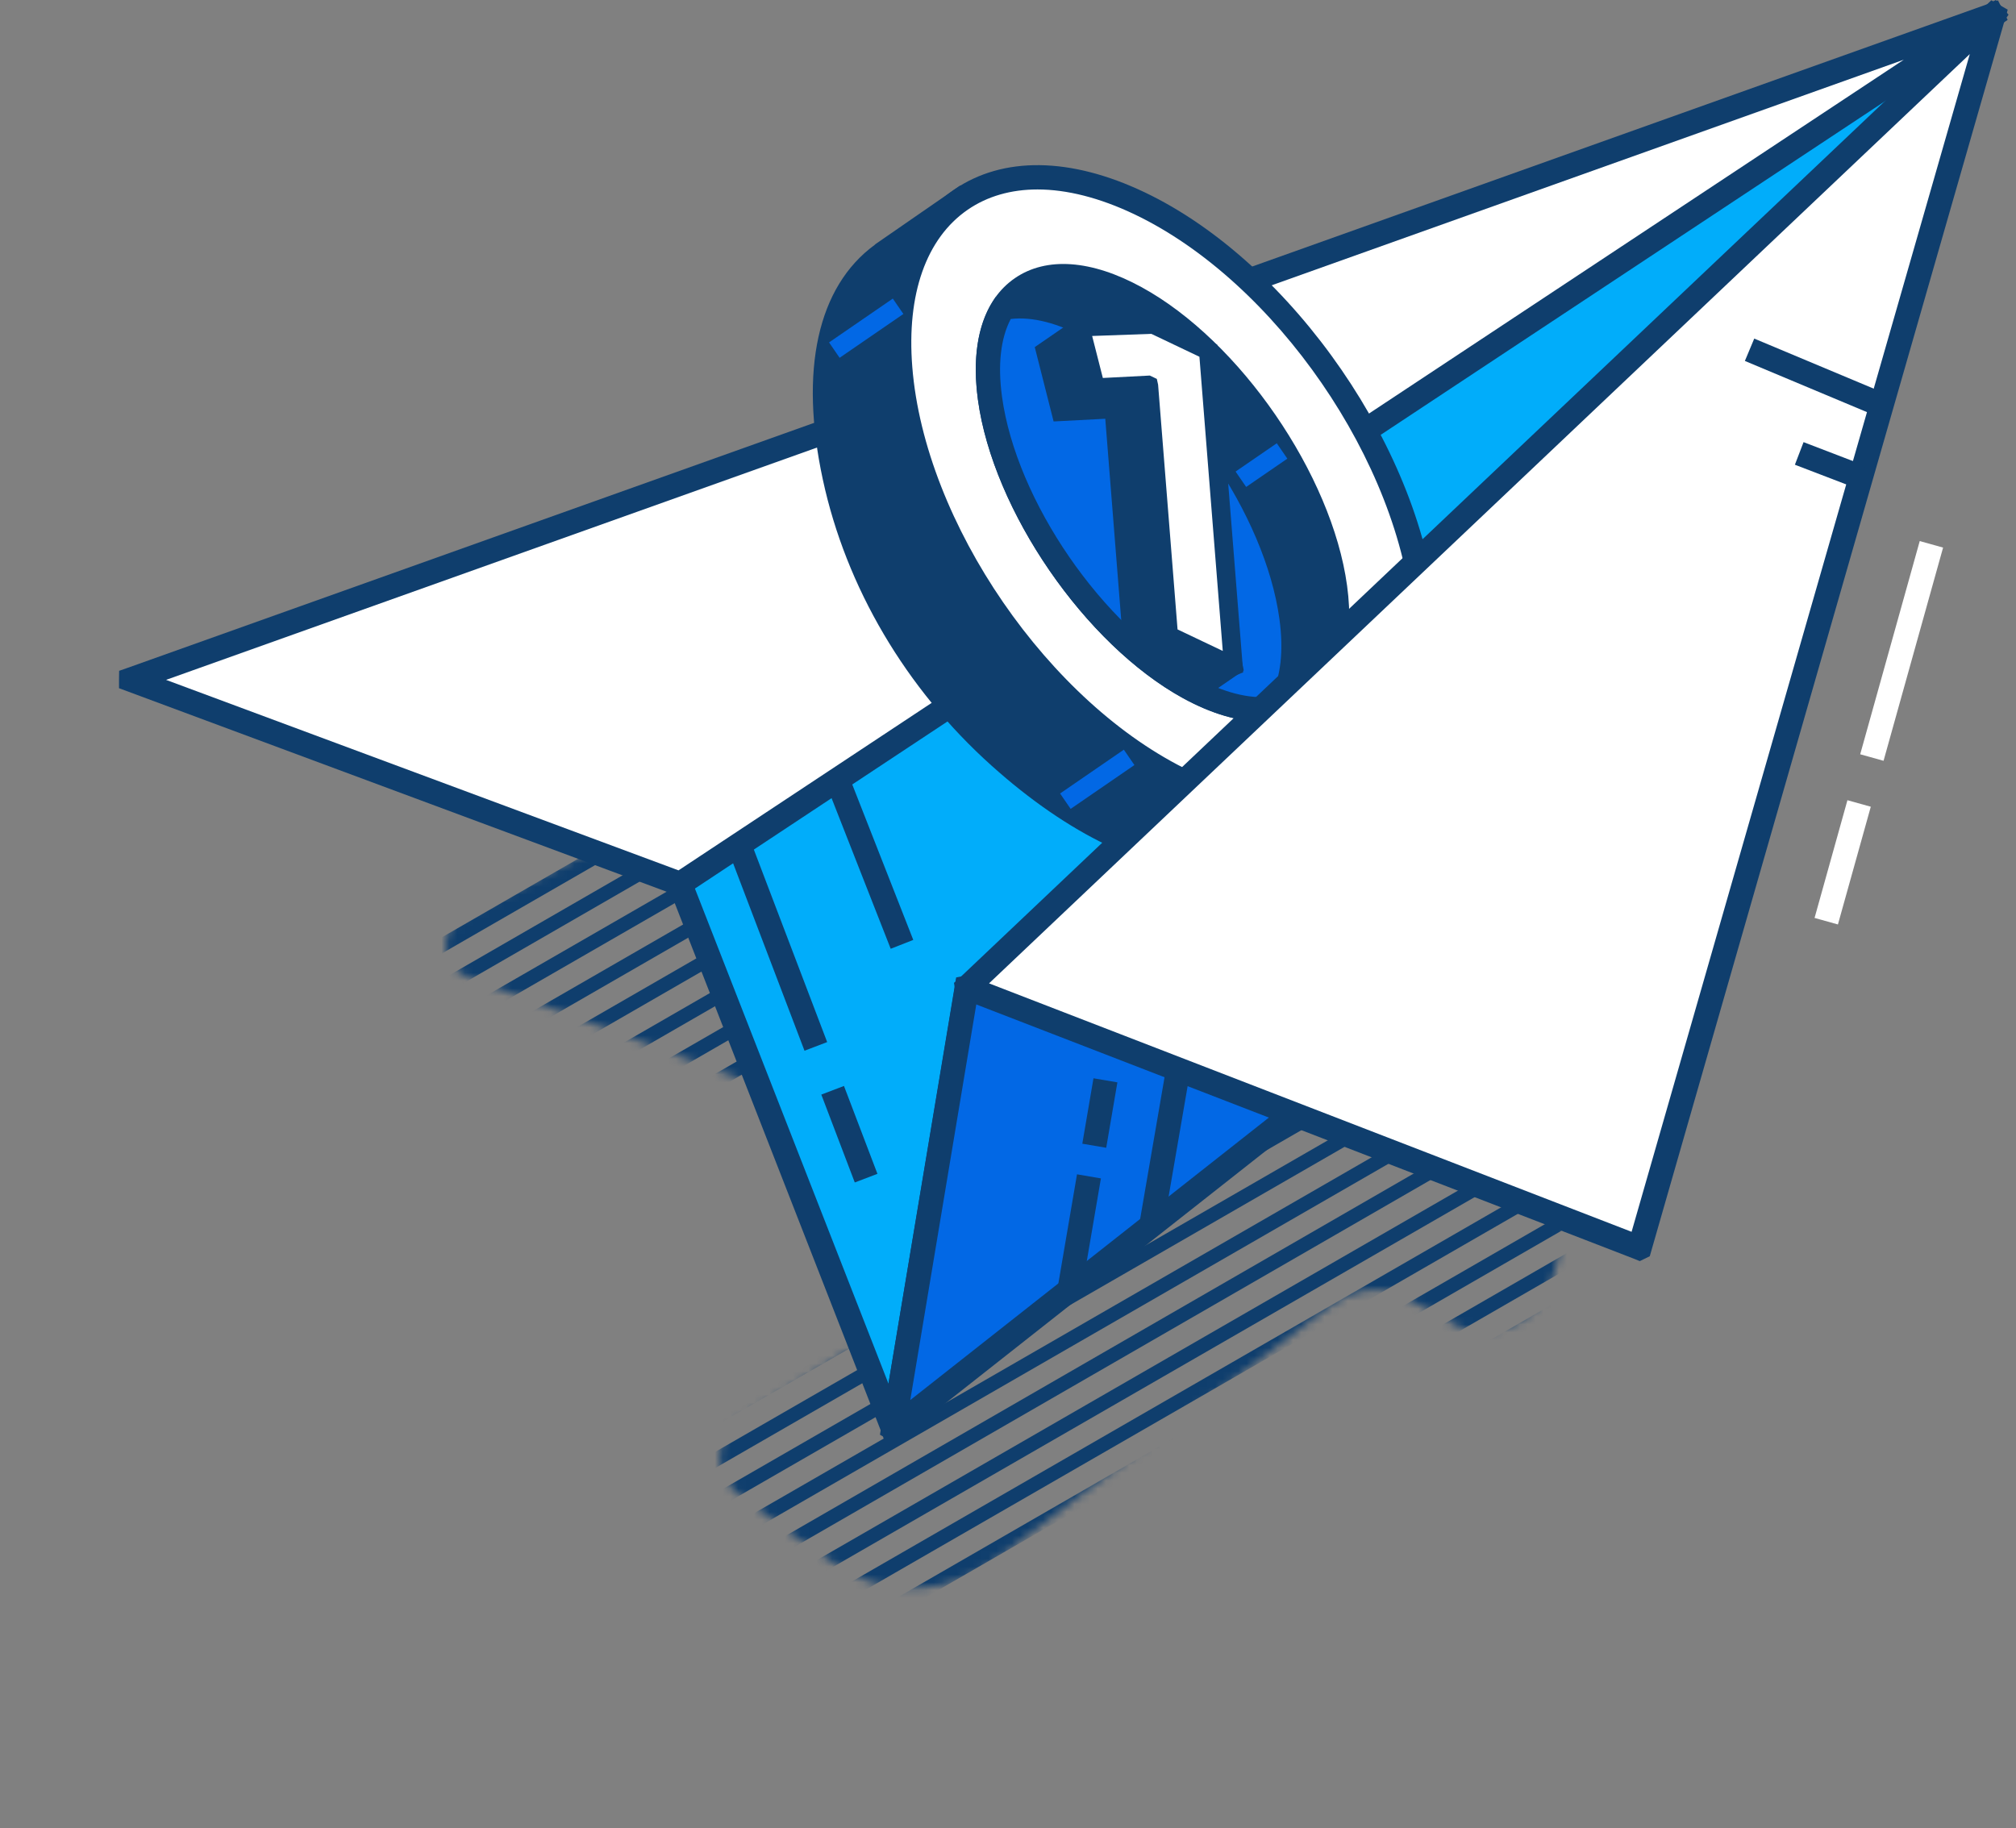 <svg width="258" height="234" viewBox="0 0 258 234" fill="none" xmlns="http://www.w3.org/2000/svg">
<rect x="0" y="0" width="258" height="234" fill="#808080" stroke="none"/>
<g clip-path="url(#clip0_104_71069)">
<mask id="mask0_104_71069" style="mask-type:luminance" maskUnits="userSpaceOnUse" x="92" y="88" width="127" height="116">
<path d="M108.381 201.173C114.417 204.432 121.799 203.864 127.26 199.718L170.471 166.947C172.882 165.119 176.041 164.59 178.911 165.531L186.931 169.91C192.01 171.575 197.44 168.58 198.747 163.392L218.73 88.031L119.94 165.795L94.831 181.578C91.423 183.718 91.174 188.595 94.34 191.076C99.158 194.841 103.836 198.207 108.373 201.173H108.381Z" fill="white"/>
</mask>
<g mask="url(#mask0_104_71069)">
<path d="M182.227 128.104L75.642 189.566L76.536 191.116L183.121 129.654L182.227 128.104Z" fill="#0F3E6D"/>
<path d="M187.105 130.728L80.509 192.172L81.403 193.722L187.998 132.278L187.105 130.728Z" fill="#0F3E6D"/>
<path d="M191.529 133.494L84.934 194.938L85.827 196.488L192.423 135.044L191.529 133.494Z" fill="#0F3E6D"/>
<path d="M196.492 136.041L89.903 197.48L90.797 199.03L197.386 137.591L196.492 136.041Z" fill="#0F3E6D"/>
<path d="M200.596 138.843L94.022 200.324L94.916 201.874L201.49 140.393L200.596 138.843Z" fill="#0F3E6D"/>
<path d="M205.474 141.49L98.879 202.934L99.772 204.484L206.368 143.04L205.474 141.49Z" fill="#0F3E6D"/>
<path d="M209.892 144.267L103.296 205.711L104.19 207.261L210.785 145.817L209.892 144.267Z" fill="#0F3E6D"/>
<path d="M214.868 146.78L108.284 208.242L109.177 209.792L215.762 148.33L214.868 146.78Z" fill="#0F3E6D"/>
<path d="M219.298 149.545L112.713 211.008L113.607 212.558L220.191 151.095L219.298 149.545Z" fill="#0F3E6D"/>
<path d="M224.246 152.173L117.651 213.617L118.544 215.167L225.14 153.723L224.246 152.173Z" fill="#0F3E6D"/>
<path d="M228.671 154.947L122.075 216.391L122.969 217.941L229.564 156.497L228.671 154.947Z" fill="#0F3E6D"/>
<path d="M233.64 157.49L127.045 218.934L127.938 220.484L234.534 159.04L233.64 157.49Z" fill="#0F3E6D"/>
<path d="M237.74 160.311L131.162 221.77L132.055 223.319L238.633 161.861L237.74 160.311Z" fill="#0F3E6D"/>
<path d="M242.616 162.92L136.031 224.383L136.925 225.933L243.51 164.47L242.616 162.92Z" fill="#0F3E6D"/>
<path d="M247.041 165.712L140.453 227.152L141.346 228.702L247.935 167.263L247.041 165.712Z" fill="#0F3E6D"/>
<path d="M252.011 168.259L145.415 229.703L146.309 231.253L252.904 169.809L252.011 168.259Z" fill="#0F3E6D"/>
<path d="M256.435 170.968L149.861 232.449L150.755 233.999L257.329 172.518L256.435 170.968Z" fill="#0F3E6D"/>
<path d="M163.277 117.588L56.682 179.031L57.575 180.581L164.171 119.138L163.277 117.588Z" fill="#0F3E6D"/>
<path d="M168.148 120.189L61.559 181.629L62.453 183.179L169.041 121.739L168.148 120.189Z" fill="#0F3E6D"/>
<path d="M172.578 122.924L65.994 184.387L66.887 185.937L173.472 124.474L172.578 122.924Z" fill="#0F3E6D"/>
<path d="M177.545 125.479L70.96 186.941L71.854 188.491L178.439 127.029L177.545 125.479Z" fill="#0F3E6D"/>
<path d="M181.97 128.275L75.374 189.719L76.268 191.269L182.863 129.825L181.97 128.275Z" fill="#0F3E6D"/>
</g>
<mask id="mask1_104_71069" style="mask-type:luminance" maskUnits="userSpaceOnUse" x="57" y="102" width="87" height="44">
<path d="M80.191 106.592L59.391 117.164C56.054 118.859 56.326 123.705 59.826 125.02L113.904 145.291C115.289 145.813 116.837 145.579 118.011 144.685L141.908 126.514C144.661 124.421 143.938 120.104 140.663 119.015L104.78 107.098L92.326 102.726C91.33 102.376 90.233 102.407 89.261 102.812L80.494 106.444C80.393 106.483 80.292 106.53 80.191 106.584V106.592Z" fill="white"/>
</mask>
<g mask="url(#mask1_104_71069)">
<path d="M125.541 58.837L18.946 120.281L19.839 121.831L126.435 60.388L125.541 58.837Z" fill="#0F3E6D"/>
<path d="M130.42 61.409L23.835 122.871L24.729 124.421L131.314 62.959L130.42 61.409Z" fill="#0F3E6D"/>
<path d="M134.843 64.205L28.247 125.648L29.14 127.198L135.736 65.755L134.843 64.205Z" fill="#0F3E6D"/>
<path d="M139.813 66.748L33.217 128.191L34.111 129.741L140.706 68.298L139.813 66.748Z" fill="#0F3E6D"/>
<path d="M143.919 69.599L37.323 131.043L38.217 132.593L144.812 71.149L143.919 69.599Z" fill="#0F3E6D"/>
<path d="M148.777 72.164L42.203 133.645L43.097 135.194L149.671 73.713L148.777 72.164Z" fill="#0F3E6D"/>
<path d="M153.218 74.982L46.622 136.426L47.516 137.976L154.111 76.532L153.218 74.982Z" fill="#0F3E6D"/>
<path d="M158.187 77.529L51.592 138.973L52.485 140.523L159.081 79.079L158.187 77.529Z" fill="#0F3E6D"/>
<path d="M162.599 80.284L56.021 141.742L56.915 143.292L163.493 81.834L162.599 80.284Z" fill="#0F3E6D"/>
<path d="M167.562 82.858L60.977 144.32L61.871 145.87L168.456 84.408L167.562 82.858Z" fill="#0F3E6D"/>
<path d="M171.992 85.658L65.397 147.102L66.29 148.652L172.885 87.208L171.992 85.658Z" fill="#0F3E6D"/>
<path d="M176.956 88.178L70.371 149.641L71.265 151.19L177.85 89.728L176.956 88.178Z" fill="#0F3E6D"/>
<path d="M181.06 91.056L74.465 152.5L75.358 154.05L181.954 92.606L181.06 91.056Z" fill="#0F3E6D"/>
<path d="M185.932 93.624L79.347 155.086L80.241 156.636L186.826 95.174L185.932 93.624Z" fill="#0F3E6D"/>
<path d="M190.353 96.413L83.769 157.875L84.662 159.425L191.247 97.963L190.353 96.413Z" fill="#0F3E6D"/>
<path d="M195.329 98.974L88.733 160.418L89.627 161.968L196.222 100.524L195.329 98.974Z" fill="#0F3E6D"/>
<path d="M199.753 101.744L93.158 163.188L94.051 164.738L200.647 103.294L199.753 101.744Z" fill="#0F3E6D"/>
<path d="M106.591 48.269L0.017 109.75L0.911 111.3L107.485 49.819L106.591 48.269Z" fill="#0F3E6D"/>
<path d="M111.472 50.904L4.876 112.348L5.77 113.898L112.365 52.454L111.472 50.904Z" fill="#0F3E6D"/>
<path d="M115.889 53.669L9.294 115.113L10.187 116.663L116.783 55.22L115.889 53.669Z" fill="#0F3E6D"/>
<path d="M120.861 56.202L14.276 117.664L15.17 119.214L121.755 57.752L120.861 56.202Z" fill="#0F3E6D"/>
<path d="M125.285 58.967L18.701 120.43L19.594 121.98L126.179 60.517L125.285 58.967Z" fill="#0F3E6D"/>
</g>
<path d="M123.713 126.436L114.316 182.778C114.316 182.778 114.269 182.817 114.254 182.778L87.028 113.119C87.028 113.119 87.028 113.119 87.028 113.111L87.518 88.437C87.518 88.437 87.518 88.414 87.534 88.414L255.033 1.945C255.033 1.945 255.088 1.961 255.072 1.992L187.934 101.972C187.934 101.972 187.926 101.98 187.919 101.98L123.728 126.413C123.728 126.413 123.713 126.428 123.713 126.436Z" fill="#01ADFA"/>
<path d="M113.204 184.449L112.792 183.275L85.488 113.375V113.118L85.994 87.472L86.85 87.028L255.423 0L257.048 1.882L256.333 2.901L189.008 103.169L188.627 103.364L125.105 127.548L115.654 184.216L113.212 184.442L113.204 184.449ZM88.592 112.846L113.702 177.083L122.359 125.315L123.161 124.981L186.923 100.711L250.491 6.036L89.059 89.37L88.592 112.838V112.846Z" fill="#0F3E6D"/>
<path d="M254.933 2.031L87.044 113.111C87.044 113.111 87.029 113.111 87.013 113.111L16.802 87.014C16.802 87.014 16.779 86.967 16.802 86.959L254.902 1.977C254.902 1.977 254.956 2.008 254.925 2.031H254.933Z" fill="white"/>
<path d="M87.153 114.9L86.321 114.503L15.231 88.079V86.959L15.246 85.854L16.312 85.481L255.695 0.047L256.932 2.544L255.788 3.322L87.153 114.9ZM21.252 87.013L86.834 111.392L243.646 7.639L21.252 87.013Z" fill="#0F3E6D"/>
<path d="M108.008 138.985L105.108 140.09L109.391 151.336L112.291 150.231L108.008 138.985Z" fill="#0F3E6D"/>
<path d="M96.032 107.571L93.131 108.676L102.957 134.475L105.858 133.37L96.032 107.571Z" fill="#0F3E6D"/>
<path d="M108.612 99.237L105.723 100.371L113.988 121.428L116.877 120.294L108.612 99.237Z" fill="#0F3E6D"/>
<path d="M236.427 102.414L232.221 117.48L235.21 118.315L239.417 103.248L236.427 102.414Z" fill="white"/>
<path d="M245.68 69.249L238.061 96.535L241.05 97.37L248.669 70.083L245.68 69.249Z" fill="white"/>
<path d="M175.068 91.277C177.215 84.191 173.388 80.667 168.487 68.493C164.279 58.031 157.652 48.619 149.15 41.221C140.694 33.87 135.459 29.444 128.723 28.635L122.974 25.57L113.087 32.392L112.862 32.594C106.328 37.386 103.831 47.133 106.825 61.049C109.805 74.888 117.389 87.372 127.921 96.831C142.794 110.187 156.384 112.692 164.668 107.356L165.073 107.123L174.586 100.573L175.068 91.285V91.277Z" fill="#0F3E6D"/>
<path d="M155.17 111.58C146.777 111.58 136.828 106.905 126.879 97.975C115.927 88.15 108.265 75.144 105.301 61.368C102.283 47.358 104.64 36.686 111.936 31.342L112.045 31.241L122.865 23.758L129.197 27.134C136.447 28.122 142.219 33.139 150.161 40.047C158.756 47.53 165.594 57.16 169.919 67.91C171.288 71.302 172.548 73.977 173.668 76.342C176.5 82.34 178.227 85.988 176.609 91.542L176.087 101.405L165.423 108.694C162.42 110.631 158.951 111.58 155.163 111.58H155.17ZM123.068 27.383L113.889 33.746C107.518 38.428 105.589 47.965 108.335 60.715C111.158 73.853 118.486 86.268 128.948 95.665C142.079 107.457 155.435 111.44 163.813 106.041L164.287 105.769L173.061 99.725L173.575 90.834C174.944 86.322 173.575 83.428 170.852 77.672C169.717 75.269 168.433 72.554 167.033 69.077C162.887 58.778 156.345 49.552 148.107 42.388C139.465 34.874 134.666 30.914 128.52 30.175L127.976 30.004L123.06 27.383H123.068Z" fill="#0F3E6D"/>
<path d="M182.334 79.05C183.959 99.516 170.246 108.944 151.717 100.123C133.18 91.294 116.845 67.553 115.219 47.095C113.593 26.629 127.299 17.202 145.836 26.023C164.373 34.852 180.708 58.592 182.334 79.05Z" fill="white"/>
<path d="M164.769 104.991C160.553 104.991 155.901 103.832 151.04 101.514C132.091 92.49 115.328 68.127 113.663 47.202C112.831 36.732 115.825 28.588 122.079 24.286C128.341 19.977 137.007 20.093 146.489 24.613C165.438 33.636 182.209 57.999 183.866 78.924C184.698 89.394 181.703 97.539 175.449 101.848C172.4 103.948 168.775 104.998 164.761 104.998L164.769 104.991ZM132.783 24.247C129.391 24.247 126.358 25.111 123.837 26.846C118.532 30.502 116.012 37.642 116.751 46.961C118.33 66.898 134.308 90.118 152.37 98.713C160.81 102.735 168.379 102.929 173.691 99.281C178.996 95.625 181.517 88.484 180.77 79.165C179.191 59.228 163.213 36.009 145.151 27.413C140.717 25.305 136.525 24.247 132.775 24.247H132.783Z" fill="#0F3E6D"/>
<path d="M170.852 75.152C168.97 61.376 157.558 44.799 145.369 38.117C133.172 31.443 124.81 37.191 126.692 50.968C128.575 64.744 139.986 81.32 152.176 88.002C164.373 94.676 172.735 88.928 170.852 75.152Z" fill="#0F3E6D"/>
<path d="M161.471 92.351C158.461 92.351 155.054 91.355 151.437 89.372C138.882 82.495 127.097 65.367 125.16 51.186C124.164 43.913 125.837 38.382 129.874 35.605C133.911 32.828 139.675 33.24 146.116 36.764C158.671 43.633 170.456 60.762 172.393 74.95C173.388 82.223 171.716 87.754 167.679 90.531C165.913 91.744 163.813 92.351 161.479 92.351H161.471ZM136.097 36.881C134.378 36.881 132.869 37.301 131.632 38.157C128.614 40.241 127.4 44.714 128.233 50.766C130.053 64.091 141.13 80.185 152.93 86.649C158.282 89.582 162.903 90.056 165.921 87.972C168.939 85.895 170.145 81.414 169.32 75.362C167.5 62.037 156.423 45.935 144.622 39.479C141.464 37.752 138.563 36.873 136.097 36.873V36.881Z" fill="#0F3E6D"/>
<path d="M165.267 79.003C163.385 65.227 151.973 48.65 139.784 41.968C135.381 39.557 131.484 38.787 128.38 39.417C126.693 42.093 126.016 46.006 126.693 50.976C128.575 64.752 139.986 81.329 152.176 88.011C156.578 90.422 160.476 91.192 163.579 90.57C165.267 87.894 165.944 83.981 165.267 79.011V79.003Z" fill="#0268E5"/>
<path d="M161.432 92.321C158.406 92.321 154.999 91.317 151.429 89.373C138.874 82.496 127.089 65.368 125.152 51.187C124.444 46.038 125.106 41.674 127.058 38.586L127.416 38.025L128.069 37.893C131.648 37.17 135.957 38.111 140.515 40.608C153.07 47.477 164.855 64.605 166.792 78.794C167.5 83.943 166.839 88.299 164.886 91.395L164.528 91.955L163.875 92.088C163.089 92.243 162.272 92.321 161.425 92.321H161.432ZM129.353 40.826C128.062 43.268 127.673 46.683 128.233 50.767C130.053 64.092 141.13 80.186 152.93 86.65C156.54 88.626 159.869 89.482 162.615 89.155C163.906 86.713 164.295 83.298 163.735 79.214C161.915 65.889 150.838 49.787 139.037 43.331C135.428 41.347 132.107 40.499 129.353 40.826Z" fill="#0F3E6D"/>
<path d="M143.825 95.946L135.665 101.555L137.017 103.523L145.178 97.914L143.825 95.946Z" fill="#0268E5"/>
<path d="M114.258 38.215L106.098 43.824L107.45 45.792L115.611 40.184L114.258 38.215Z" fill="#0268E5"/>
<path d="M163.397 56.731L158.126 60.352L159.479 62.32L164.749 58.699L163.397 56.731Z" fill="#0268E5"/>
<path d="M138.252 41.863L133.779 44.936L135.747 52.691L142.437 52.349L142.545 52.404L144.957 82.842C146.715 84.39 148.535 85.766 150.379 86.933L153.358 88.349L157.831 85.276L150.153 47.954L138.244 41.863H138.252Z" fill="#0F3E6D"/>
<path d="M153.475 89.72L149.873 88.008C147.874 86.756 145.999 85.34 144.179 83.738L143.813 83.419L141.449 53.595L134.837 53.938L132.425 44.424L138.166 40.473L151.219 47.147L159.169 85.799L153.482 89.712L153.475 89.72ZM146.116 82.26C147.734 83.652 149.383 84.889 151.024 85.924L153.249 86.974L156.5 84.734L149.103 48.749L138.337 43.242L135.14 45.443L136.665 51.449L142.678 51.137L143.572 51.565L143.736 52.304L146.116 82.252V82.26Z" fill="#0F3E6D"/>
<path d="M147.019 49.325L146.91 49.271L140.22 49.613L138.252 41.858L147.594 41.523L154.626 44.876L157.831 85.263L149.57 81.327L147.034 49.318L147.019 49.325Z" fill="white"/>
<path d="M157.8 86.577L148.434 82.119L145.929 50.522L139.317 50.864L136.743 40.729L147.851 40.332L155.769 44.105L159.099 86.048L157.8 86.584V86.577ZM150.698 80.556L156.485 83.31L153.498 45.66L147.345 42.728L139.769 43L141.138 48.375L147.151 48.064L148.045 48.492L148.209 49.231L150.698 80.548V80.556Z" fill="#0F3E6D"/>
<path d="M114.363 182.833L194.103 120.011C194.103 120.011 194.111 119.957 194.08 119.957L123.736 126.413C123.736 126.413 123.713 126.421 123.705 126.437L114.309 182.801C114.309 182.801 114.332 182.848 114.355 182.833H114.363Z" fill="#0268E5"/>
<path d="M114.495 184.716L112.613 183.619L112.792 182.53L122.367 125.092L123.487 124.882L195.13 118.301L195.978 120.541L195.021 121.264L114.495 184.716ZM125.059 127.853L116.494 179.185L189.117 121.972L125.059 127.853Z" fill="#0F3E6D"/>
<path d="M255.111 2L209.831 159.683C209.831 159.683 209.808 159.706 209.793 159.706L123.76 126.436C123.76 126.436 123.736 126.397 123.752 126.382L255.065 1.969C255.065 1.969 255.127 1.969 255.111 2Z" fill="white"/>
<path d="M209.855 161.401L209.186 161.129L122.36 127.556L122.087 125.79L122.749 125.207L254.839 0.039L256.94 1.237L211.131 160.779L209.855 161.401ZM126.568 125.852L208.805 157.652L252.086 6.923L126.568 125.86V125.852Z" fill="#0F3E6D"/>
<path d="M224.502 43.333L223.303 46.195L240.341 53.337L241.541 50.474L224.502 43.333Z" fill="#0F3E6D"/>
<path d="M230.813 56.586L229.704 59.477L237.605 62.508L238.714 59.618L230.813 56.586Z" fill="#0F3E6D"/>
<path d="M149.249 136.62L145.811 156.59L148.869 157.117L152.308 137.147L149.249 136.62Z" fill="#0F3E6D"/>
<path d="M139.94 138.002L138.51 146.375L141.569 146.897L142.999 138.524L139.94 138.002Z" fill="#0F3E6D"/>
<path d="M137.831 150.294L135.381 164.641L138.441 165.163L140.89 150.817L137.831 150.294Z" fill="#0F3E6D"/>
</g>
<defs>
<clipPath id="clip0_104_71069">
<rect width="257.336" height="234" fill="white"/>
</clipPath>
</defs>
</svg>
